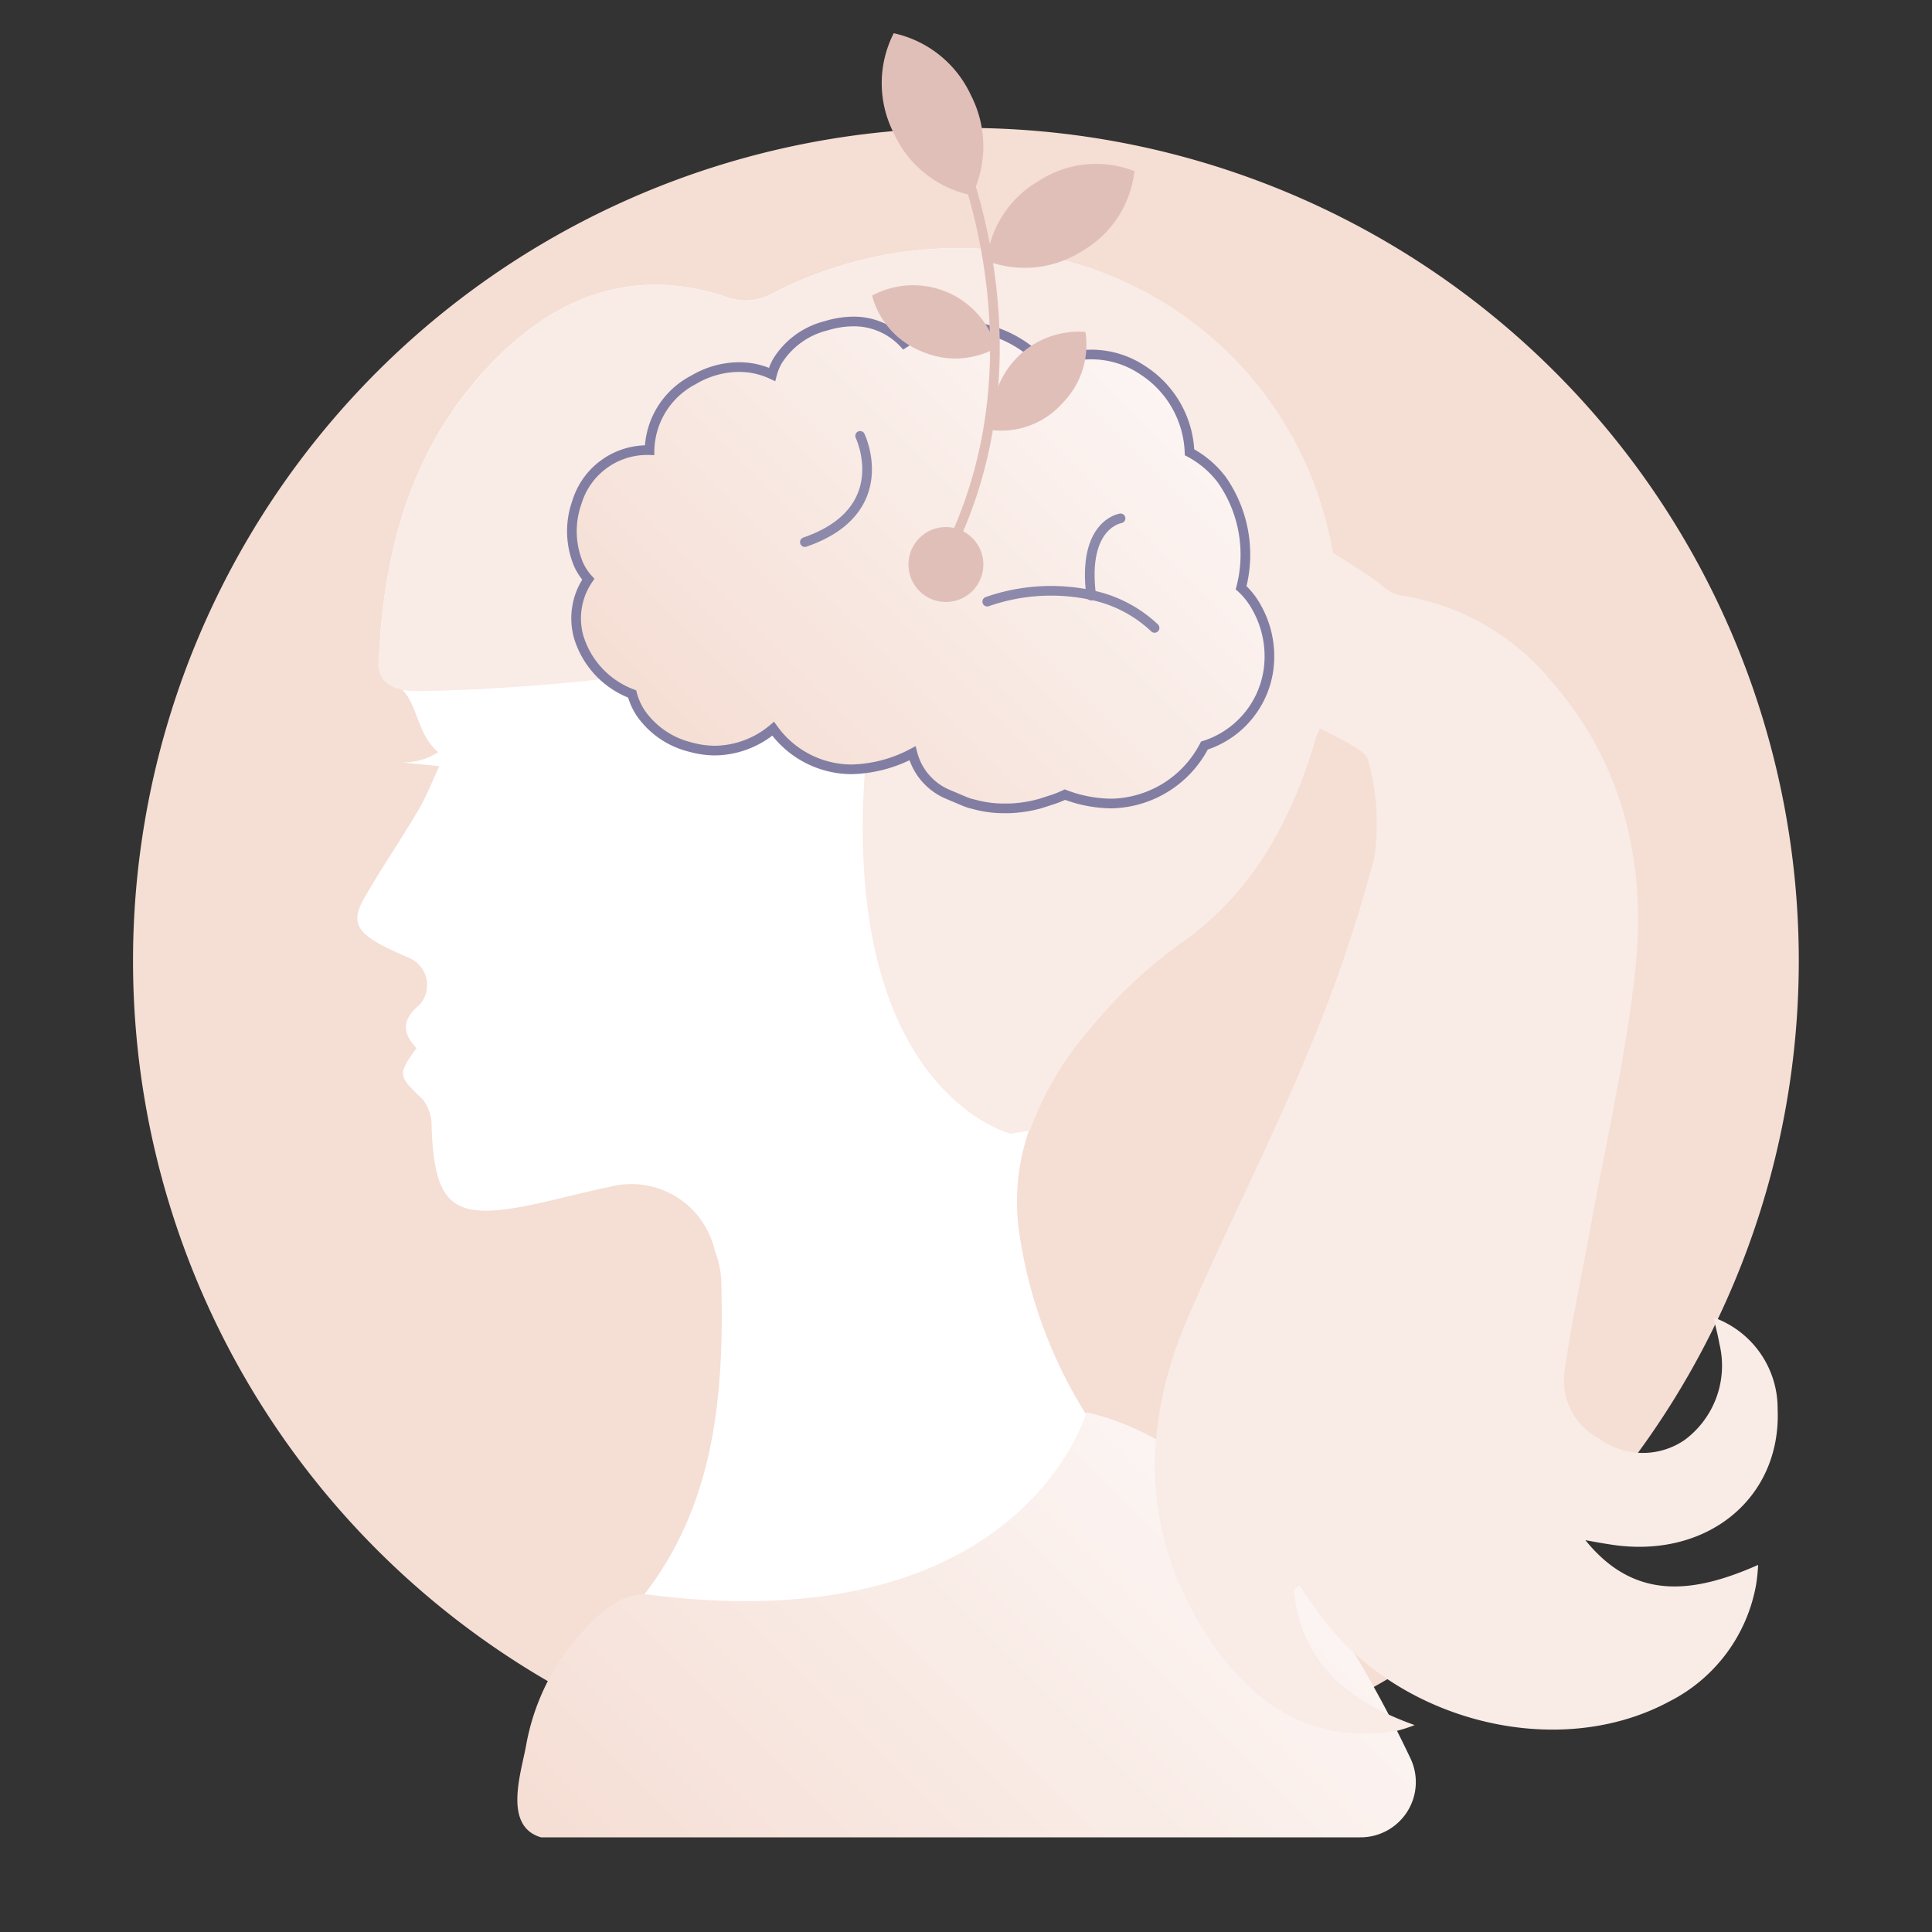 <svg xmlns="http://www.w3.org/2000/svg" xmlns:xlink="http://www.w3.org/1999/xlink" viewBox="0 0 100 100"><rect x="0" y="0" width="100" height="100" fill="#333333" stroke="none"/><defs><linearGradient id="linear-gradient" x1="54.25" y1="46.68" x2="54.3" y2="46.62" gradientUnits="userSpaceOnUse"><stop offset="0" stop-color="#f5ded4"/><stop offset="1" stop-color="#fcf5f3"/></linearGradient><linearGradient id="linear-gradient-2" x1="37.32" y1="41.11" x2="59.3" y2="19.13" xlink:href="#linear-gradient"/><linearGradient id="linear-gradient-3" x1="36.62" y1="104.01" x2="63.49" y2="77.14" xlink:href="#linear-gradient"/></defs><g id="Text"><path d="M31.1,88.48A43.11,43.11,0,1,0,11.25,30.83,43.11,43.11,0,0,0,31.1,88.48" style="fill:#f5ded4"/><path d="M20.8,39.46l1.94.2c-.39.83-.68,1.58-1.08,2.26-.9,1.53-1.91,3-2.8,4.55-.64,1.12-.45,1.67.68,2.33.53.31,1.11.54,1.67.8A1.52,1.52,0,0,1,21.72,52c-.93.78-.91,1.47-.16,2.25-1,1.37-.95,1.45.3,2.63a2.22,2.22,0,0,1,.48,1.43c.14,4.11,1.1,4.89,5.12,4.06,1.37-.28,2.73-.66,4.11-.94A4.43,4.43,0,0,1,37,64.74a5.26,5.26,0,0,1,.33,1.45c.16,6-.28,11.94-4.41,16.87a1.38,1.38,0,0,0-.09.3,2,2,0,0,0,.47.32c6.14,1.75,12.24,2,18.18-.78a13.06,13.06,0,0,0,6.23-5.83,1.54,1.54,0,0,0-.12-1.9,24.15,24.15,0,0,1-4.89-11.78c-.4-4,1.25-7.24,3.72-10.2a25.21,25.21,0,0,1,4.76-4.46c3.67-2.59,5.66-6.37,6.91-10.61a10.29,10.29,0,0,1,.95-1.87,22.53,22.53,0,0,0-.87-10.67A18.9,18.9,0,0,0,50.65,12.87,20.88,20.88,0,0,0,40,15.18a2.88,2.88,0,0,1-2.45.17c-4.81-1.58-8.82,0-12.15,3.49-4.08,4.25-5.55,9.58-5.79,15.32,0,.33.12.93.31,1,1.84.56,1.37,2.59,2.76,3.77A3.27,3.27,0,0,1,20.8,39.46Z" style="fill:#fff"/><path d="M46.15,30.8c-5.55,25,6.16,27.88,6.16,27.88l1-.16a16.63,16.63,0,0,1,3.16-5.32,24.64,24.64,0,0,1,4.77-4.46c3.66-2.6,5.66-6.38,6.9-10.62a11.35,11.35,0,0,1,.95-1.87,22.53,22.53,0,0,0-.87-10.67A18.9,18.9,0,0,0,50.65,12.87,20.91,20.91,0,0,0,40,15.19a2.84,2.84,0,0,1-2.45.16c-4.81-1.57-8.82,0-12.14,3.5-4.09,4.25-5.55,9.57-5.8,15.31,0,0-.4,1.62,2,1.61C24.84,35.75,40.88,35.14,46.15,30.8Z" style="fill:#f9ebe5"/><path d="M54.25,46.65h0Z" style="stroke:#827ea3;stroke-miterlimit:10;stroke-width:0.5px;fill:url(#linear-gradient)"/><path d="M65,31.37a3.85,3.85,0,0,0-.76-.95,6.76,6.76,0,0,0-1-5.59,5.08,5.08,0,0,0-1.67-1.42,5.28,5.28,0,0,0-2.41-4.24,4.75,4.75,0,0,0-2.71-.82,5.88,5.88,0,0,0-2.39.52,6,6,0,0,0-4.27-2,5.59,5.59,0,0,0-3,.9,3.54,3.54,0,0,0-2.64-1.13,4.9,4.9,0,0,0-1.38.22,4.15,4.15,0,0,0-2.53,1.83,2.86,2.86,0,0,0-.28.69A4,4,0,0,0,38.23,19a4.66,4.66,0,0,0-2.33.66,4.21,4.21,0,0,0-2.28,3.64A3.8,3.8,0,0,0,29.86,26a4.46,4.46,0,0,0,.08,3.2,2.91,2.91,0,0,0,.51.78,3.57,3.57,0,0,0-.51,2.94,4.56,4.56,0,0,0,2.78,3,3.3,3.3,0,0,0,.45,1,4.4,4.4,0,0,0,2.57,1.75,4.76,4.76,0,0,0,1.28.18h0a4.76,4.76,0,0,0,3-1.13,5,5,0,0,0,4.07,2.1,7.07,7.07,0,0,0,3.14-.83,3.15,3.15,0,0,0,1.87,2.14l.85.36.22.08.43.11a5.65,5.65,0,0,0,1.37.16h.27a6.8,6.8,0,0,0,1.61-.25l.71-.23a5.5,5.5,0,0,0,.56-.23,6.93,6.93,0,0,0,2.41.46,5.54,5.54,0,0,0,4.81-3,4.82,4.82,0,0,0,3.31-3.87A5.15,5.15,0,0,0,65,31.37Z" style="stroke:#827ea3;stroke-miterlimit:10;stroke-width:0.5px;fill:url(#linear-gradient-2)"/><path d="M56.23,73.1S52.92,85,33.58,82.54c-1.46-.18-2.72,1.11-3.7,2.2a11.84,11.84,0,0,0-2.64,5.55C27,91.69,26,94.51,28,95.1h42.4A2.86,2.86,0,0,0,73,91C70.22,85.14,64.3,74.88,56.23,73.1Z" style="fill:url(#linear-gradient-3)"/><path d="M59.76,32.5a6.71,6.71,0,0,0-3.27-1.7,10,10,0,0,0-5.39.34" style="fill:none;stroke:#8d89ab;stroke-linecap:round;stroke-miterlimit:10;stroke-width:0.5px"/><path d="M44.52,22.56s1.86,3.87-2.86,5.5" style="fill:none;stroke:#8d89ab;stroke-linecap:round;stroke-miterlimit:10;stroke-width:0.5px"/><path d="M58,26.83s-2,.29-1.52,4" style="fill:none;stroke:#8d89ab;stroke-linecap:round;stroke-miterlimit:10;stroke-width:0.5px"/><path d="M50.26,4.94a5.77,5.77,0,0,1,.05,5.17,5.67,5.67,0,0,1-4.05-3.22,5.68,5.68,0,0,1,0-5.17A5.75,5.75,0,0,1,50.26,4.94Z" style="fill:#e1bfb9"/><path d="M56,13a5.51,5.51,0,0,1-4.93.5,5.47,5.47,0,0,1,2.72-4.15,5.44,5.44,0,0,1,4.93-.49A5.5,5.5,0,0,1,56,13Z" style="fill:#e1bfb9"/><path d="M47.71,18.19a4.29,4.29,0,0,1-2.57-2.89A4.48,4.48,0,0,1,51.57,18,4.32,4.32,0,0,1,47.71,18.19Z" style="fill:#e1bfb9"/><path d="M55,20.86a4.25,4.25,0,0,1-3.6,1.41,4.48,4.48,0,0,1,4.78-5.09A4.29,4.29,0,0,1,55,20.86Z" style="fill:#e1bfb9"/><path d="M49.74,8.11c.15.56,4.34,10.76-.78,20.7" style="fill:none;stroke:#e1bfb9;stroke-miterlimit:10;stroke-width:0.5px"/><circle cx="48.96" cy="29.22" r="1.94" style="fill:#e1bfb9"/><path d="M67.16,37c.57.59,3.5,1.63,3.64,2.31a12.14,12.14,0,0,1,.33,5.09,76.29,76.29,0,0,1-3.53,10.3c-1.92,4.61-4.22,9.07-6.19,13.67C59,74.06,59.13,79.73,62.7,85,65,88.32,68,90.29,72.29,89.59a7.46,7.46,0,0,0,.93-.3c-3.62-1.29-5.91-3.37-6.25-7l.29-.24c.27.41.55.81.83,1.21C72,89,80.47,91.26,86.4,88.07A8.43,8.43,0,0,0,90.9,82,9.52,9.52,0,0,0,91,81c-3.31,1.46-6.37,1.9-8.94-1.28.4.07.81.15,1.22.21,5,.83,8.93-2.34,8.73-7a5,5,0,0,0-3.32-4.74c.11.5.23.91.3,1.34a4.79,4.79,0,0,1-1.79,5,3.82,3.82,0,0,1-4.43-.07A3.39,3.39,0,0,1,81,70.88c.32-2.33.83-4.63,1.25-6.95.83-4.59,1.91-9.16,2.4-13.79.58-5.48-.63-10.64-4.38-14.92a12.53,12.53,0,0,0-7.84-4.41,2.75,2.75,0,0,1-1.08-.66,42,42,0,0,0-4.12-2.54Z" style="fill:#f9ebe5"/></g></svg>